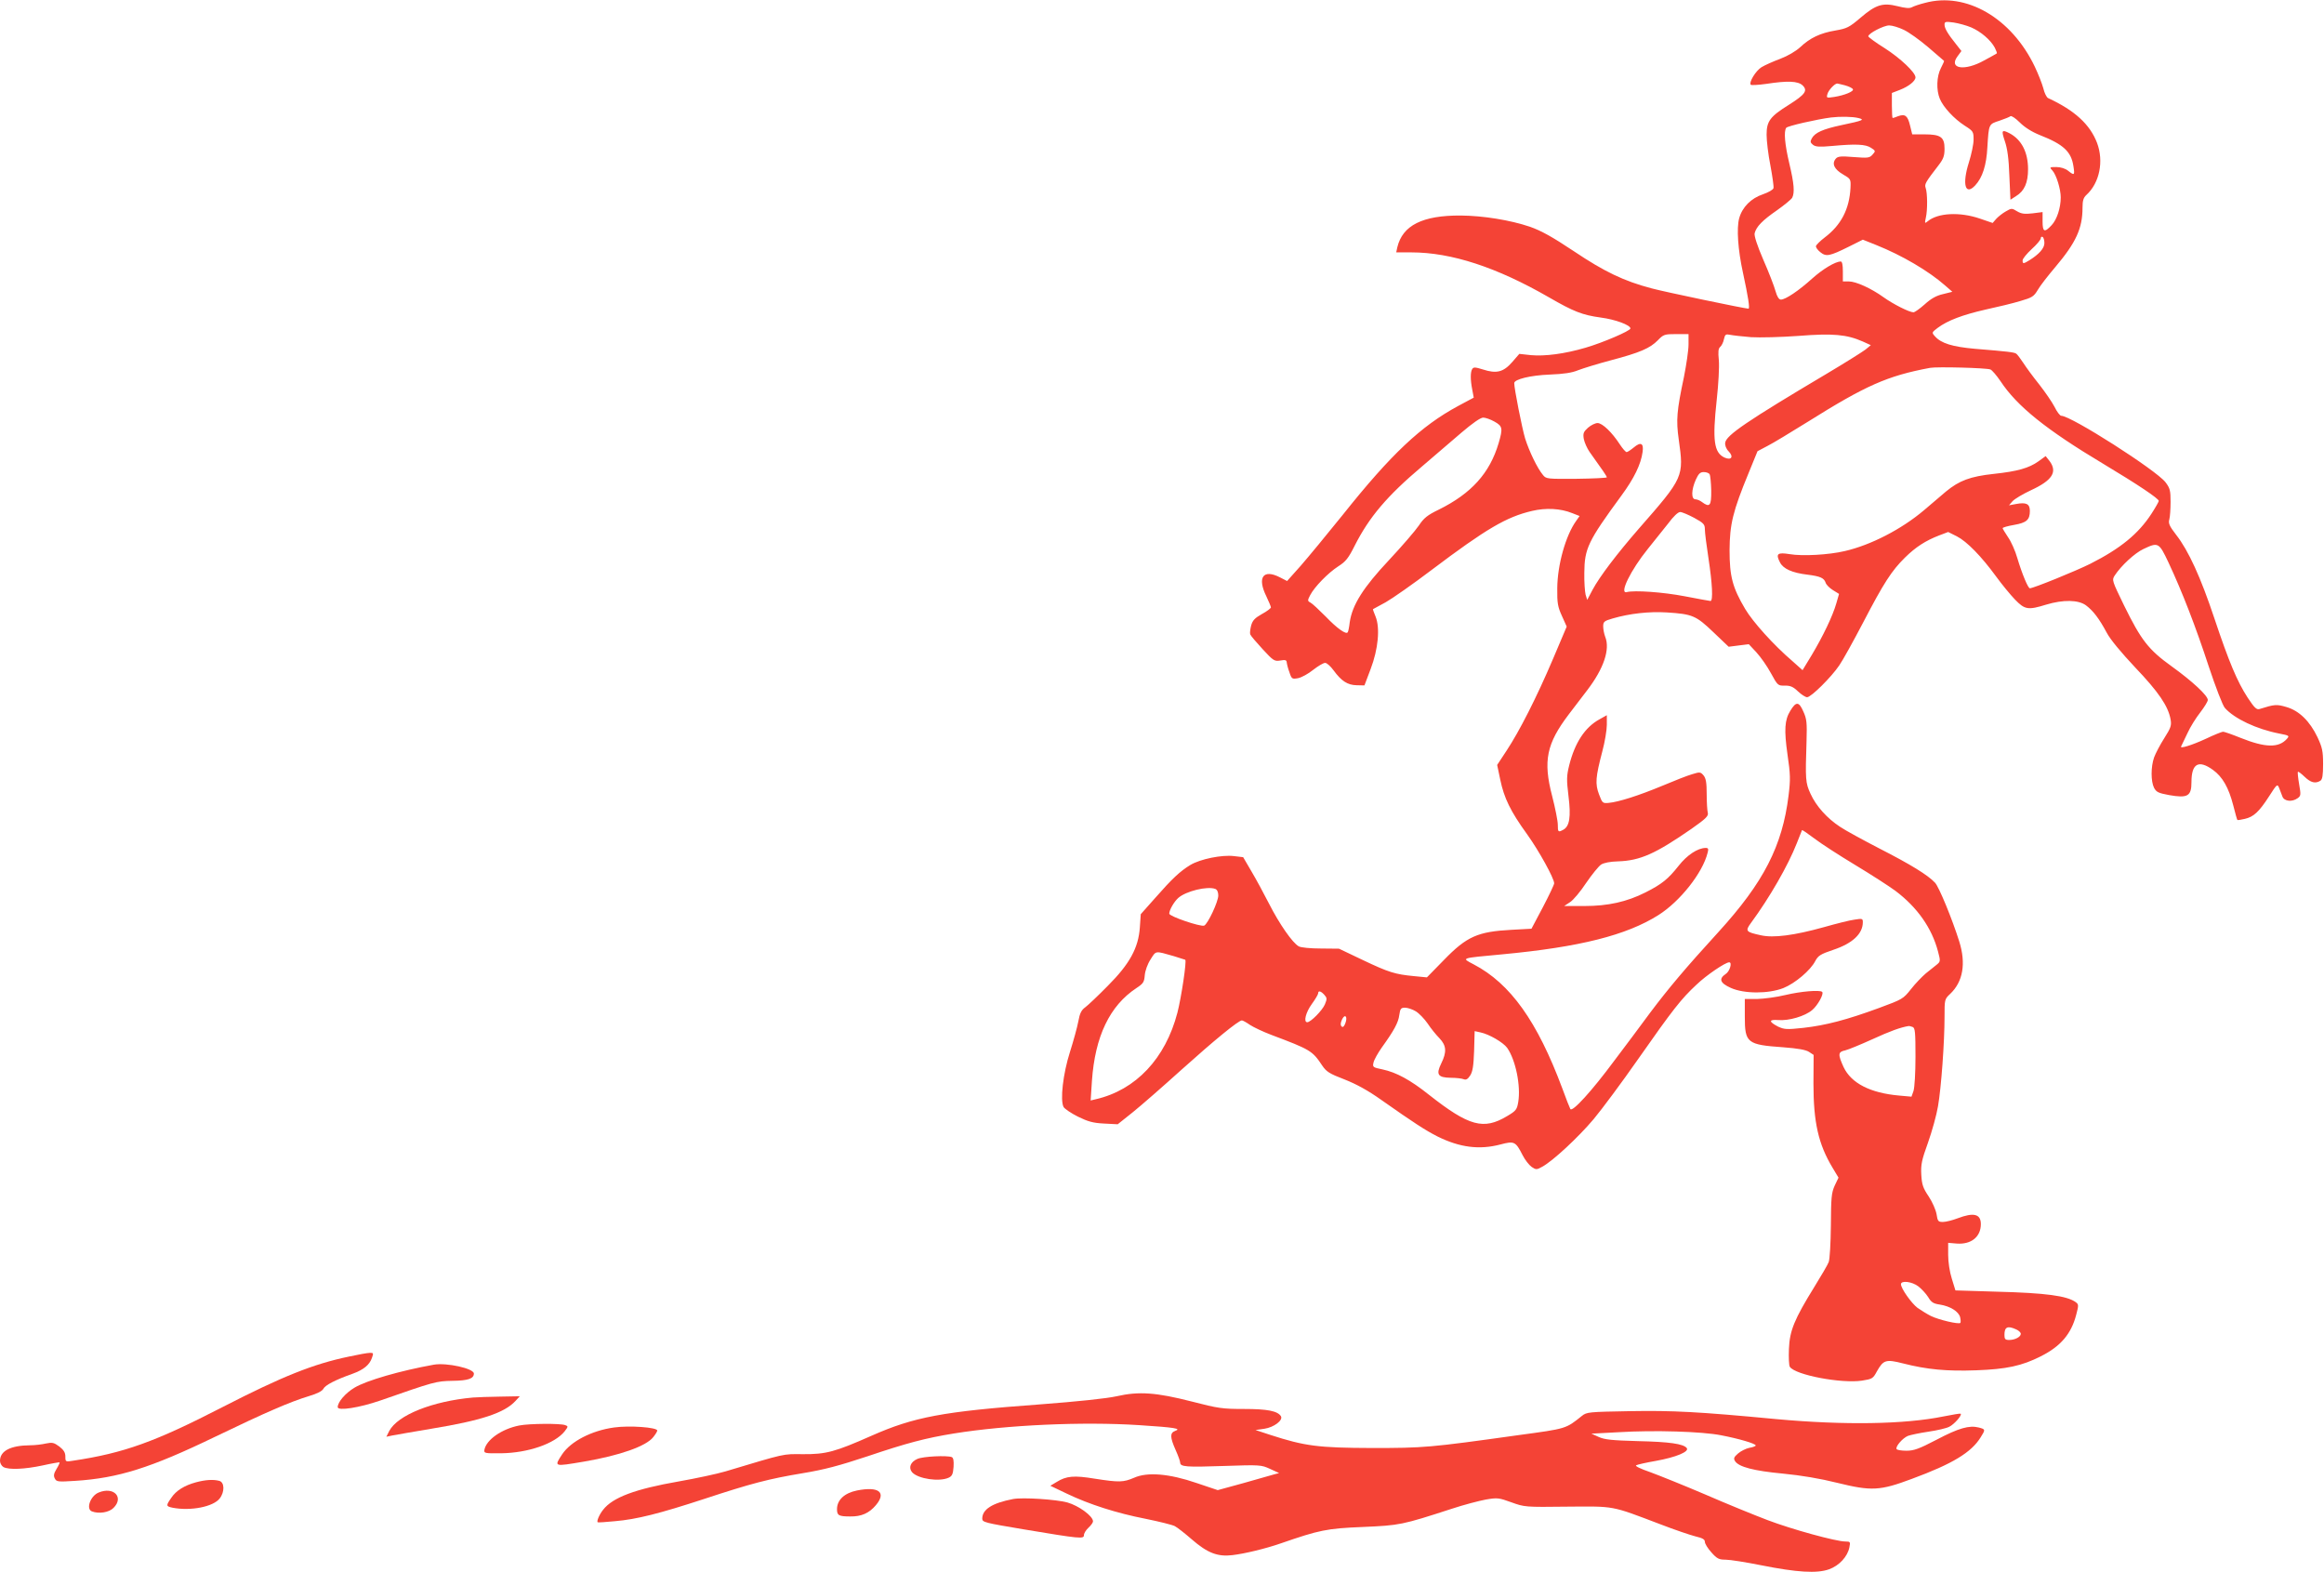 <?xml version="1.0" standalone="no"?>
<!DOCTYPE svg PUBLIC "-//W3C//DTD SVG 20010904//EN"
 "http://www.w3.org/TR/2001/REC-SVG-20010904/DTD/svg10.dtd">
<svg version="1.0" xmlns="http://www.w3.org/2000/svg"
 width="1280pt" height="866pt" viewBox="0 0 1280 866"
 preserveAspectRatio="xMidYMid meet">
<g transform="translate(0,866) scale(0.1,-0.1)"
fill="#f44336" stroke="none">
<path d="M10602 8644 c-29 -7 -61 -18 -72 -24 -13 -7 -36 -5 -79 6 -81 20
-119 9 -204 -64 -62 -53 -75 -59 -138 -70 -84 -14 -140 -41 -194 -92 -24 -22
-68 -48 -110 -64 -38 -14 -85 -35 -103 -46 -32 -20 -71 -84 -59 -97 4 -3 42
-1 85 5 117 18 174 16 200 -8 30 -29 15 -50 -75 -107 -104 -65 -123 -90 -123
-165 0 -34 9 -110 21 -170 11 -59 19 -115 17 -124 -2 -9 -27 -23 -58 -34 -66
-22 -114 -71 -131 -132 -15 -55 -7 -174 21 -301 28 -130 39 -197 30 -197 -19
0 -465 93 -534 112 -152 40 -260 92 -427 204 -120 80 -180 113 -242 135 -109
37 -259 61 -382 62 -210 1 -320 -54 -349 -175 l-6 -28 83 0 c221 0 471 -82
759 -248 135 -78 183 -97 285 -111 78 -10 163 -41 163 -60 0 -13 -151 -78
-247 -106 -116 -34 -224 -48 -301 -41 l-64 7 -39 -45 c-49 -56 -87 -65 -161
-41 -42 13 -52 14 -59 3 -11 -16 -11 -60 0 -115 l8 -43 -86 -46 c-204 -110
-369 -265 -635 -599 -87 -108 -191 -234 -232 -281 l-75 -84 -39 20 c-93 48
-127 0 -75 -105 13 -27 24 -54 25 -60 0 -5 -22 -22 -50 -37 -39 -22 -51 -35
-59 -63 -5 -20 -8 -42 -5 -49 3 -8 34 -44 68 -81 59 -64 65 -68 97 -63 28 5
35 3 36 -10 1 -10 7 -34 15 -55 12 -37 15 -38 48 -32 19 4 56 24 83 46 27 21
57 39 66 38 9 0 30 -19 46 -41 43 -59 77 -81 127 -82 l43 -1 34 90 c42 110 53
227 27 290 -9 21 -15 39 -14 40 2 1 33 18 70 38 37 21 150 100 253 178 301
227 412 292 553 325 76 18 157 14 221 -12 l41 -16 -19 -27 c-58 -81 -103 -242
-104 -371 -1 -82 3 -103 26 -153 l26 -58 -75 -177 c-92 -216 -186 -400 -256
-506 l-52 -79 17 -81 c21 -101 56 -174 148 -301 66 -92 149 -243 149 -270 0
-7 -28 -66 -62 -131 l-63 -119 -110 -6 c-186 -10 -246 -36 -373 -167 l-93 -95
-72 7 c-103 10 -137 20 -282 89 l-130 62 -100 1 c-56 0 -110 5 -122 12 -34 19
-106 122 -163 234 -29 57 -73 138 -98 180 l-45 77 -51 6 c-66 8 -185 -16 -240
-49 -56 -34 -100 -75 -193 -181 l-80 -90 -5 -73 c-8 -113 -56 -201 -177 -322
-53 -54 -108 -106 -124 -118 -21 -15 -30 -33 -38 -78 -6 -32 -27 -108 -46
-168 -38 -119 -55 -265 -35 -303 6 -10 41 -34 79 -53 55 -27 83 -35 143 -38
l76 -4 84 67 c46 37 166 142 268 234 177 159 313 271 332 271 5 0 25 -11 45
-25 20 -13 73 -38 118 -55 215 -81 225 -87 279 -168 23 -34 39 -45 123 -77 66
-26 130 -61 203 -113 179 -126 244 -168 309 -201 123 -61 231 -75 348 -44 75
20 83 16 121 -59 13 -26 36 -55 50 -65 24 -16 28 -16 58 1 58 31 199 162 284
263 45 54 155 202 243 328 194 277 239 334 323 412 54 52 159 123 180 123 18
0 3 -50 -19 -64 -40 -27 -32 -50 28 -77 73 -33 207 -33 289 -1 65 26 150 98
176 149 16 30 29 38 100 62 105 35 162 88 162 152 0 20 -3 21 -46 14 -25 -3
-100 -22 -167 -41 -165 -46 -280 -61 -349 -45 -83 18 -87 23 -54 68 103 140
204 316 252 438 15 39 28 71 29 73 2 2 32 -19 68 -46 35 -27 137 -93 225 -146
88 -53 187 -117 221 -142 121 -91 201 -205 235 -334 14 -53 14 -56 -7 -73 -12
-9 -39 -31 -60 -48 -21 -18 -58 -56 -82 -87 -43 -54 -47 -56 -177 -104 -177
-65 -292 -95 -415 -109 -93 -10 -105 -9 -140 7 -52 27 -52 40 1 36 58 -5 147
21 187 55 31 26 66 90 55 100 -12 12 -118 3 -202 -17 -49 -12 -119 -21 -156
-22 l-68 0 0 -97 c0 -145 12 -155 212 -169 80 -6 124 -14 141 -25 l26 -17 -1
-157 c0 -214 27 -334 105 -464 l33 -55 -21 -44 c-18 -40 -20 -66 -21 -220 -1
-97 -6 -186 -12 -201 -5 -14 -41 -75 -78 -135 -112 -181 -137 -243 -141 -343
-2 -47 0 -92 5 -99 30 -45 284 -93 397 -76 57 9 61 11 83 52 35 62 49 67 143
43 133 -34 242 -44 404 -38 165 6 251 24 355 77 110 55 168 124 195 228 14 53
14 58 -2 70 -48 35 -164 51 -436 58 l-227 7 -20 65 c-12 37 -20 92 -20 131 l0
66 47 -4 c80 -6 133 37 133 107 0 56 -39 66 -128 32 -29 -11 -65 -20 -81 -20
-26 0 -29 4 -35 43 -4 23 -23 67 -43 97 -31 46 -38 65 -41 120 -3 56 2 80 37
177 22 62 47 152 55 200 18 104 36 354 36 492 0 96 0 98 31 127 71 67 88 168
50 289 -39 124 -111 299 -133 323 -40 43 -135 101 -305 188 -91 47 -190 101
-218 120 -72 47 -132 114 -163 182 -28 61 -29 77 -22 292 3 100 1 121 -18 162
-24 55 -40 55 -71 4 -32 -51 -35 -106 -16 -241 16 -109 17 -137 6 -226 -34
-278 -137 -479 -387 -753 -181 -198 -275 -310 -375 -443 -54 -73 -143 -193
-198 -265 -123 -166 -231 -285 -242 -266 -4 7 -24 58 -44 113 -138 370 -286
578 -489 684 -68 36 -76 33 159 55 426 40 683 105 859 216 119 75 244 233 271
343 6 22 4 27 -11 27 -44 -1 -102 -39 -149 -99 -57 -72 -91 -100 -182 -146
-103 -52 -206 -75 -337 -75 l-111 0 32 21 c18 11 58 59 89 106 32 47 69 92 82
101 15 10 51 17 94 18 122 4 206 42 404 179 81 57 95 71 90 89 -3 11 -6 58 -6
102 0 63 -4 87 -17 103 -17 20 -21 20 -63 7 -25 -7 -99 -36 -165 -64 -130 -54
-240 -89 -295 -94 -33 -3 -35 -1 -53 47 -22 58 -19 95 18 236 14 52 25 118 25
147 l0 53 -41 -23 c-80 -44 -135 -129 -166 -252 -15 -60 -15 -80 -4 -172 14
-113 6 -165 -29 -184 -28 -15 -30 -13 -30 28 0 20 -14 91 -31 157 -51 195 -31
289 91 450 30 39 76 99 103 135 90 118 126 224 98 293 -6 16 -11 41 -11 57 0
26 5 30 53 44 93 27 199 39 297 33 141 -9 161 -17 257 -109 l84 -80 55 7 56 7
42 -45 c23 -25 59 -76 80 -115 37 -68 39 -69 77 -68 30 0 45 -6 72 -32 18 -17
41 -32 50 -32 22 0 133 110 177 175 19 27 78 134 132 237 113 217 156 284 230
357 59 58 113 93 188 122 l50 19 48 -24 c55 -28 135 -110 216 -221 32 -44 79
-101 104 -127 54 -56 72 -59 172 -28 93 28 177 27 219 -4 40 -30 72 -72 114
-150 19 -37 80 -110 157 -192 128 -134 182 -213 195 -286 6 -33 2 -46 -35
-104 -23 -36 -48 -84 -56 -106 -18 -52 -18 -131 0 -167 13 -24 24 -29 83 -40
102 -18 123 -6 123 71 0 103 39 125 118 68 53 -38 87 -98 112 -195 11 -43 21
-80 23 -81 1 -2 20 1 41 6 48 11 78 38 134 125 43 67 45 69 55 45 5 -14 13
-35 18 -47 10 -27 54 -31 84 -9 18 13 18 19 8 77 -6 35 -9 66 -7 68 3 3 19
-10 37 -27 34 -33 60 -39 87 -22 11 7 15 29 15 92 0 72 -5 92 -31 148 -42 88
-101 146 -171 166 -54 16 -65 15 -148 -11 -16 -5 -28 6 -65 62 -58 89 -103
196 -184 438 -75 225 -142 372 -210 459 -38 49 -44 64 -38 85 4 14 7 58 7 97
0 62 -3 75 -28 108 -52 67 -520 366 -574 366 -7 0 -24 22 -37 49 -14 27 -52
82 -84 123 -33 41 -72 94 -88 119 -16 24 -33 47 -39 51 -11 8 -44 12 -228 27
-123 11 -186 30 -220 69 -18 20 -18 21 15 46 55 41 137 72 264 101 65 14 152
35 191 47 66 19 75 25 97 62 13 23 57 79 96 125 114 135 150 213 150 327 0 39
5 55 21 70 73 66 97 186 59 287 -39 102 -123 179 -270 247 -8 4 -20 28 -26 54
-7 26 -28 79 -47 119 -128 268 -378 413 -605 351z m255 -135 c53 -23 107 -69
130 -112 8 -16 13 -30 11 -31 -2 -2 -33 -19 -70 -39 -107 -60 -197 -46 -147
22 l22 30 -29 37 c-46 57 -64 88 -64 108 0 17 5 18 50 12 27 -4 71 -16 97 -27z
m-372 -13 c28 -13 88 -56 135 -96 47 -40 86 -74 87 -75 2 -1 -6 -19 -17 -40
-24 -46 -26 -121 -6 -169 19 -46 78 -110 137 -148 47 -30 49 -33 49 -77 0 -25
-12 -82 -26 -126 -38 -120 -20 -185 35 -126 40 43 62 111 67 211 8 128 7 126
66 145 29 10 57 21 61 25 5 4 28 -11 51 -34 27 -27 66 -52 111 -70 130 -51
173 -91 185 -172 8 -50 5 -52 -30 -24 -15 12 -41 20 -64 20 -38 0 -39 -1 -22
-19 22 -24 46 -103 46 -148 0 -58 -21 -122 -50 -153 -40 -43 -50 -38 -50 21
l0 51 -55 -7 c-43 -5 -61 -3 -85 11 -29 18 -31 18 -62 0 -18 -10 -42 -29 -53
-41 l-20 -23 -70 24 c-111 38 -232 32 -288 -15 -16 -13 -17 -12 -10 20 10 42
9 137 -1 164 -7 21 -2 30 72 126 26 34 32 51 32 90 0 64 -21 79 -111 79 l-67
0 -12 49 c-13 54 -27 65 -66 51 -14 -6 -27 -10 -30 -10 -2 0 -4 31 -4 69 l0
69 44 17 c49 19 86 49 86 69 0 27 -84 106 -170 161 -50 31 -90 61 -90 65 0 16
85 60 115 60 17 0 53 -11 80 -24z m-323 -306 c21 -6 40 -15 43 -21 8 -12 -46
-34 -103 -43 -42 -6 -43 -6 -37 16 6 22 40 58 54 58 3 0 23 -5 43 -10z m73
-180 c38 -9 27 -14 -92 -39 -104 -22 -147 -42 -164 -73 -10 -18 -8 -24 7 -36
15 -11 36 -12 104 -6 130 12 185 10 215 -10 26 -17 26 -18 8 -38 -16 -18 -25
-19 -103 -13 -71 6 -88 4 -99 -9 -23 -27 -9 -58 39 -86 44 -26 44 -26 42 -75
-6 -117 -52 -205 -142 -273 -25 -19 -46 -40 -48 -47 -2 -7 9 -22 24 -34 32
-26 51 -22 156 30 l78 39 75 -30 c140 -56 287 -142 379 -223 l39 -34 -52 -13
c-36 -8 -66 -25 -100 -56 -27 -24 -55 -44 -62 -44 -23 0 -112 45 -165 83 -68
49 -152 87 -191 87 l-33 0 0 55 c0 37 -4 55 -12 55 -30 -1 -98 -41 -158 -95
-73 -66 -146 -115 -171 -115 -11 0 -21 15 -30 47 -7 26 -37 104 -67 172 -34
79 -51 132 -48 146 9 37 44 72 122 126 41 29 79 60 85 70 14 28 11 76 -16 189
-25 106 -31 176 -17 196 6 10 169 47 247 57 49 6 118 5 150 -3z m1025 -689 c0
-28 -29 -61 -82 -94 -34 -21 -38 -21 -38 -1 0 9 23 37 50 62 28 25 50 52 50
59 0 8 5 11 10 8 6 -3 10 -19 10 -34z m-1960 -558 c0 -32 -12 -112 -25 -178
-40 -188 -44 -238 -29 -345 29 -206 28 -209 -220 -492 -121 -139 -216 -264
-255 -337 l-29 -55 -9 29 c-4 17 -8 71 -7 120 1 134 20 174 204 425 70 95 108
173 117 241 7 48 -10 57 -48 25 -17 -14 -35 -26 -40 -26 -5 0 -22 19 -37 42
-44 68 -97 118 -123 118 -13 0 -37 -12 -53 -26 -24 -22 -28 -30 -23 -61 4 -20
18 -52 32 -72 74 -103 95 -134 95 -140 0 -3 -75 -7 -167 -8 -159 -1 -167 -1
-184 20 -32 38 -76 130 -99 202 -17 57 -60 274 -60 305 0 21 90 43 195 47 78
3 124 10 157 24 26 10 106 35 178 54 163 43 218 67 261 111 31 32 37 34 101
34 l68 0 0 -57z m344 40 c49 -3 165 0 262 7 190 15 265 8 354 -31 l44 -20 -29
-24 c-17 -13 -111 -72 -210 -131 -443 -263 -557 -341 -563 -382 -2 -15 5 -34
19 -48 29 -30 15 -51 -23 -34 -58 27 -67 95 -43 315 10 90 15 185 12 220 -5
48 -3 66 8 75 7 6 17 25 20 42 6 26 10 29 34 24 14 -3 66 -9 115 -13z m1319
-178 c9 -4 34 -33 55 -64 91 -138 251 -267 567 -456 190 -114 305 -191 305
-204 0 -4 -18 -36 -40 -70 -72 -111 -171 -192 -337 -276 -80 -40 -314 -135
-333 -135 -10 0 -43 79 -69 166 -11 39 -34 91 -51 115 -16 24 -30 47 -30 50 0
4 28 12 63 18 69 12 87 28 87 77 0 39 -20 49 -77 38 l-38 -7 20 23 c11 12 56
39 101 60 117 54 147 100 103 160 l-22 28 -40 -29 c-52 -37 -115 -55 -246 -69
-130 -14 -190 -37 -263 -97 -31 -27 -86 -73 -121 -103 -124 -105 -293 -192
-436 -225 -89 -21 -233 -29 -304 -17 -68 11 -78 2 -53 -46 18 -35 67 -57 151
-67 71 -9 91 -18 100 -44 3 -11 21 -29 40 -41 l34 -21 -15 -52 c-20 -70 -74
-182 -135 -284 l-51 -84 -56 50 c-103 88 -218 216 -260 287 -70 118 -86 180
-86 324 1 143 18 214 105 425 l49 120 55 29 c30 15 130 76 222 133 319 200
438 253 673 297 37 7 312 0 333 -9z m-2732 -287 c45 -25 47 -37 23 -119 -49
-165 -150 -277 -330 -366 -62 -30 -82 -46 -109 -87 -19 -28 -93 -114 -165
-191 -141 -150 -202 -246 -216 -342 -3 -27 -8 -51 -11 -55 -8 -15 -59 21 -122
87 -36 36 -73 71 -83 76 -17 9 -17 12 -2 41 24 46 99 123 155 159 41 26 56 45
90 113 80 158 178 274 371 437 67 57 165 141 217 186 61 52 105 83 120 83 13
0 41 -10 62 -22z m1185 -290 c4 -6 8 -47 9 -90 1 -84 -8 -95 -51 -63 -10 8
-27 15 -36 15 -24 0 -23 52 2 108 15 33 24 42 44 42 14 0 28 -5 32 -12z m-85
-240 c53 -29 59 -36 59 -64 0 -17 9 -89 20 -160 21 -137 26 -234 11 -234 -4 0
-69 12 -142 26 -120 23 -277 34 -319 23 -44 -12 22 122 116 238 35 43 85 106
112 140 28 38 54 63 66 63 10 0 45 -15 77 -32z m2612 -245 c76 -162 151 -356
222 -573 38 -114 77 -216 89 -229 52 -59 175 -117 299 -141 56 -11 58 -12 42
-30 -45 -50 -119 -48 -254 6 -47 19 -90 34 -97 34 -6 0 -49 -17 -95 -39 -78
-36 -144 -56 -136 -42 1 3 17 35 34 71 16 36 49 88 72 117 22 29 41 59 41 68
0 24 -85 103 -199 185 -128 92 -168 144 -262 335 -66 136 -68 140 -52 165 36
55 111 124 158 146 82 39 86 37 138 -73z m-5249 -1799 c10 -4 16 -18 16 -36 0
-34 -58 -158 -78 -166 -21 -7 -192 51 -192 66 0 20 26 65 49 86 42 38 161 67
205 50z m-229 -370 c33 -10 61 -19 63 -20 9 -6 -22 -209 -43 -291 -66 -253
-229 -426 -449 -477 l-29 -7 7 107 c17 246 98 415 245 512 38 25 43 33 46 70
2 25 15 62 32 88 31 49 23 48 128 18z m829 -213 c15 -17 16 -22 3 -53 -14 -33
-78 -98 -97 -98 -22 0 -8 55 25 100 19 26 35 53 35 59 0 17 15 13 34 -8z m504
-91 c18 -11 47 -41 65 -67 17 -26 47 -63 65 -81 39 -41 41 -76 10 -139 -30
-61 -19 -78 53 -79 30 0 62 -4 71 -8 12 -5 22 0 35 20 14 21 19 53 22 136 l3
109 32 -7 c48 -10 125 -55 147 -85 47 -67 76 -210 61 -299 -7 -41 -12 -48 -61
-77 -130 -78 -210 -56 -430 117 -104 83 -181 124 -256 140 -54 11 -56 13 -50
38 3 15 24 52 45 82 67 93 92 138 97 180 5 35 9 40 32 40 14 0 41 -9 59 -20z
m-388 -65 c-7 -19 -14 -25 -21 -18 -7 7 -6 19 2 37 16 35 33 18 19 -19z m3124
-21 c14 -5 16 -29 16 -164 0 -89 -5 -171 -11 -189 l-11 -31 -67 6 c-160 14
-265 68 -307 157 -32 70 -31 84 9 92 17 4 85 32 149 61 98 45 156 66 200 73 3
1 13 -2 22 -5z m32 -1429 c17 -13 42 -40 54 -59 17 -29 29 -36 64 -41 57 -9
104 -38 112 -70 3 -14 4 -28 1 -31 -9 -9 -119 17 -162 38 -22 11 -55 32 -74
45 -34 26 -91 107 -91 130 0 22 61 15 96 -12z m539 -237 c14 -6 25 -17 25 -24
0 -17 -32 -34 -64 -34 -22 0 -26 5 -26 28 0 44 17 52 65 30z"/>
<path d="M11042 7883 c14 -40 22 -98 25 -190 l6 -133 31 20 c46 28 66 74 66
148 0 94 -36 163 -102 198 -43 22 -46 17 -26 -43z"/>
<path d="M1924 1189 c-198 -41 -368 -109 -699 -279 -371 -191 -542 -253 -823
-295 -41 -7 -42 -6 -42 23 0 22 -9 36 -33 55 -30 22 -39 24 -73 17 -21 -5 -61
-10 -89 -10 -107 -1 -165 -31 -165 -86 0 -13 9 -28 19 -34 30 -16 118 -12 216
9 49 11 91 18 93 17 2 -2 -6 -19 -17 -37 -15 -25 -17 -37 -9 -52 9 -18 17 -19
111 -13 238 15 416 71 772 243 282 136 412 192 517 224 44 13 72 27 79 40 10
20 65 49 161 83 61 22 93 49 106 86 10 27 9 30 -11 29 -12 0 -63 -9 -113 -20z"/>
<path d="M2390 1144 c-184 -33 -372 -87 -438 -127 -50 -30 -92 -79 -92 -107 0
-22 120 -3 233 36 301 105 308 107 399 109 86 1 118 12 118 40 0 28 -149 61
-220 49z"/>
<path d="M6150 970 c-53 -12 -213 -29 -425 -45 -533 -39 -691 -69 -926 -173
-199 -88 -249 -102 -377 -101 -113 1 -90 6 -427 -95 -44 -13 -159 -38 -256
-55 -241 -42 -364 -88 -417 -156 -21 -26 -37 -64 -30 -69 1 -2 45 1 96 6 118
10 245 42 492 123 258 85 354 110 540 141 121 20 200 41 360 94 213 72 319
100 474 125 291 47 708 66 1019 46 200 -13 236 -19 199 -32 -29 -11 -28 -35 3
-105 14 -31 25 -62 25 -69 0 -24 34 -26 240 -19 201 7 207 6 255 -16 l50 -23
-30 -8 c-16 -5 -92 -26 -169 -48 l-139 -38 -116 39 c-151 52 -272 62 -345 29
-59 -25 -81 -26 -216 -5 -115 19 -157 15 -210 -18 l-35 -21 90 -43 c125 -60
276 -108 435 -139 74 -15 146 -33 160 -40 14 -7 57 -41 95 -74 85 -74 142 -96
223 -86 68 8 184 36 267 65 211 73 252 82 450 90 205 9 216 11 490 100 66 22
151 44 188 51 64 11 72 10 141 -15 72 -26 75 -27 307 -24 265 2 240 7 511 -96
80 -31 169 -61 197 -68 38 -9 51 -16 51 -30 0 -10 16 -36 36 -58 31 -35 42
-40 78 -40 24 0 112 -14 197 -31 196 -39 306 -46 373 -22 56 20 102 70 112
121 6 30 5 32 -22 32 -51 0 -295 67 -429 118 -71 27 -226 90 -343 141 -117 50
-254 105 -303 123 -55 19 -86 34 -77 38 7 4 56 15 108 24 111 20 186 51 170
71 -19 23 -94 34 -270 38 -141 4 -183 8 -215 23 l-40 18 150 8 c198 12 459 4
565 -17 99 -19 190 -46 190 -56 0 -4 -16 -10 -35 -13 -19 -4 -47 -18 -62 -31
-23 -20 -26 -27 -17 -42 20 -32 103 -54 264 -69 102 -10 204 -27 300 -51 187
-46 234 -44 410 22 225 83 328 146 379 229 27 43 27 44 -11 54 -52 13 -110 -3
-233 -68 -96 -50 -124 -60 -165 -60 -27 0 -51 4 -54 9 -8 13 33 61 63 73 14 5
65 16 113 23 48 7 99 19 114 27 27 13 72 64 63 72 -2 2 -44 -5 -94 -15 -216
-44 -546 -49 -920 -15 -432 41 -573 48 -807 44 -227 -4 -239 -5 -265 -26 -90
-72 -84 -70 -349 -106 -493 -69 -521 -71 -809 -71 -293 1 -367 10 -558 72
l-82 27 49 7 c53 8 104 47 91 69 -18 29 -75 40 -203 40 -118 0 -142 3 -288 41
-196 50 -291 57 -414 29z"/>
<path d="M2605 963 c-224 -20 -415 -97 -461 -184 l-16 -32 33 7 c19 4 115 20
214 37 275 45 403 87 464 153 l24 26 -109 -2 c-60 -1 -127 -3 -149 -5z"/>
<path d="M2860 809 c-97 -19 -182 -79 -192 -134 -3 -19 2 -20 93 -19 148 2
295 53 349 121 20 26 20 28 3 34 -25 10 -198 9 -253 -2z"/>
<path d="M3382 798 c-124 -17 -239 -77 -286 -148 -45 -69 -47 -68 120 -40 199
34 343 85 382 135 12 15 22 31 22 36 0 18 -154 29 -238 17z"/>
<path d="M5053 625 c-38 -16 -51 -49 -29 -74 33 -36 148 -53 200 -30 20 9 25
20 28 60 2 34 -1 50 -10 54 -27 10 -158 4 -189 -10z"/>
<path d="M1079 496 c-63 -17 -110 -46 -136 -86 -30 -43 -29 -46 8 -54 99 -19
223 5 259 51 28 36 27 89 -2 97 -34 9 -77 6 -129 -8z"/>
<path d="M4720 451 c-69 -14 -110 -52 -110 -103 0 -34 9 -40 73 -40 61 -1 104
18 141 62 60 71 16 105 -104 81z"/>
<path d="M544 440 c-46 -18 -72 -91 -38 -104 38 -15 95 -6 119 19 59 58 2 119
-81 85z"/>
<path d="M5580 404 c-115 -22 -170 -57 -170 -108 0 -20 14 -23 228 -59 312
-52 332 -54 332 -32 0 10 11 28 25 41 14 13 25 28 25 35 0 29 -78 86 -141 104
-62 17 -246 29 -299 19z"/>
</g>
</svg>
